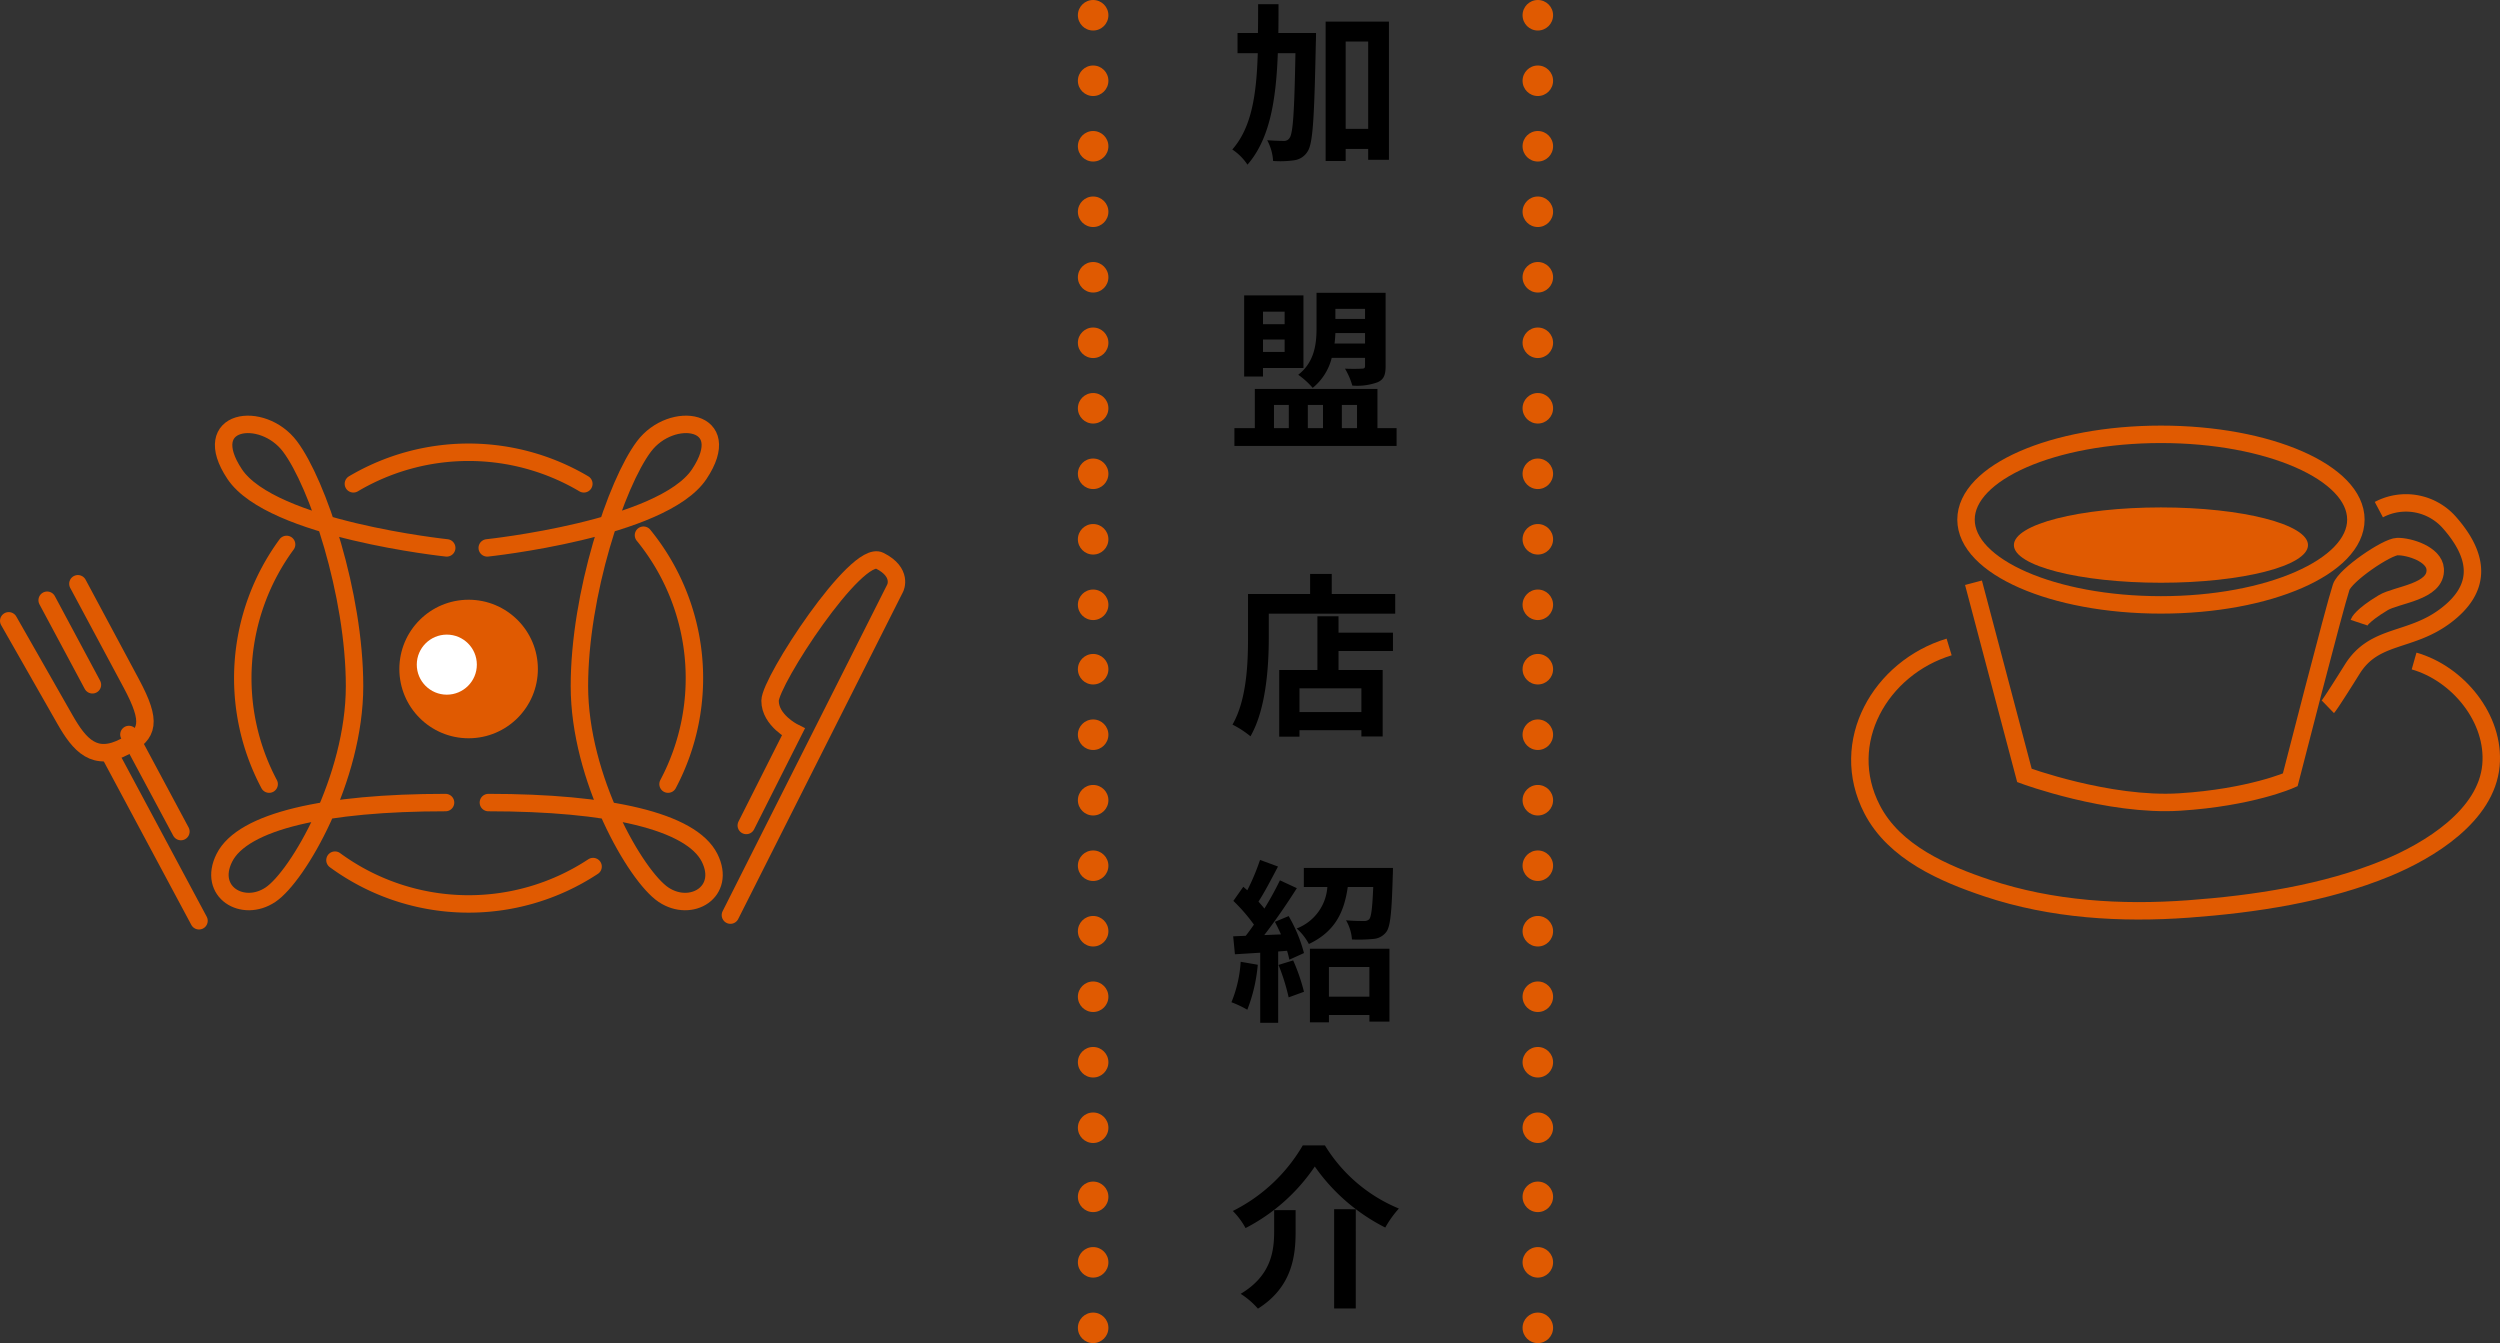 <svg xmlns="http://www.w3.org/2000/svg" width="286.718" height="154.037" viewBox="0 0 286.718 154.037"><rect x="0" y="0" width="286.718" height="154.037" fill="#333333" stroke="none"/><defs><style>.f9af6fc8-5b8b-46a1-8dad-9a29705e95ec{fill:#e05a01;}.b5be3099-420e-4d26-9132-9ac0349aedfd,.f3bb990f-523f-4390-946e-791690e2b047{fill:none;stroke:#e05a01;stroke-miterlimit:10;stroke-width:2px;}.b5be3099-420e-4d26-9132-9ac0349aedfd{stroke-linecap:round;}.acc3d982-c174-47dc-998b-3ae7118db031{fill:#fff;}</style></defs><title>アセット 7</title><g id="bf1422cb-c7f2-4199-8fa2-0b7e66df089d" data-name="レイヤー 2"><g id="b06b8290-914d-4264-a1d3-d747bc3cf0cb" data-name="object"><circle class="f9af6fc8-5b8b-46a1-8dad-9a29705e95ec" cx="176.369" cy="76.75" r="1.75"/><circle class="f9af6fc8-5b8b-46a1-8dad-9a29705e95ec" cx="176.369" cy="91.775" r="1.75"/><circle class="f9af6fc8-5b8b-46a1-8dad-9a29705e95ec" cx="176.369" cy="129.338" r="1.75"/><circle class="f9af6fc8-5b8b-46a1-8dad-9a29705e95ec" cx="176.369" cy="84.263" r="1.75"/><circle class="f9af6fc8-5b8b-46a1-8dad-9a29705e95ec" cx="176.369" cy="99.287" r="1.75"/><circle class="f9af6fc8-5b8b-46a1-8dad-9a29705e95ec" cx="176.369" cy="106.8" r="1.75"/><circle class="f9af6fc8-5b8b-46a1-8dad-9a29705e95ec" cx="176.369" cy="114.313" r="1.75"/><circle class="f9af6fc8-5b8b-46a1-8dad-9a29705e95ec" cx="176.369" cy="121.825" r="1.75"/><circle class="f9af6fc8-5b8b-46a1-8dad-9a29705e95ec" cx="176.369" cy="144.775" r="1.75"/><circle class="f9af6fc8-5b8b-46a1-8dad-9a29705e95ec" cx="176.369" cy="137.263" r="1.75"/><circle class="f9af6fc8-5b8b-46a1-8dad-9a29705e95ec" cx="176.369" cy="152.287" r="1.75"/><circle class="f9af6fc8-5b8b-46a1-8dad-9a29705e95ec" cx="176.369" cy="1.75" r="1.75"/><circle class="f9af6fc8-5b8b-46a1-8dad-9a29705e95ec" cx="176.369" cy="16.775" r="1.75"/><circle class="f9af6fc8-5b8b-46a1-8dad-9a29705e95ec" cx="176.369" cy="54.338" r="1.75"/><circle class="f9af6fc8-5b8b-46a1-8dad-9a29705e95ec" cx="176.369" cy="69.363" r="1.75"/><circle class="f9af6fc8-5b8b-46a1-8dad-9a29705e95ec" cx="176.369" cy="9.263" r="1.75"/><circle class="f9af6fc8-5b8b-46a1-8dad-9a29705e95ec" cx="176.369" cy="24.287" r="1.75"/><circle class="f9af6fc8-5b8b-46a1-8dad-9a29705e95ec" cx="176.369" cy="31.8" r="1.75"/><circle class="f9af6fc8-5b8b-46a1-8dad-9a29705e95ec" cx="176.369" cy="39.313" r="1.75"/><circle class="f9af6fc8-5b8b-46a1-8dad-9a29705e95ec" cx="176.369" cy="46.825" r="1.75"/><circle class="f9af6fc8-5b8b-46a1-8dad-9a29705e95ec" cx="176.369" cy="61.85" r="1.75"/><circle class="f9af6fc8-5b8b-46a1-8dad-9a29705e95ec" cx="125.369" cy="76.75" r="1.75"/><circle class="f9af6fc8-5b8b-46a1-8dad-9a29705e95ec" cx="125.369" cy="91.775" r="1.75"/><circle class="f9af6fc8-5b8b-46a1-8dad-9a29705e95ec" cx="125.369" cy="129.338" r="1.75"/><circle class="f9af6fc8-5b8b-46a1-8dad-9a29705e95ec" cx="125.369" cy="84.263" r="1.75"/><circle class="f9af6fc8-5b8b-46a1-8dad-9a29705e95ec" cx="125.369" cy="99.287" r="1.75"/><circle class="f9af6fc8-5b8b-46a1-8dad-9a29705e95ec" cx="125.369" cy="106.8" r="1.75"/><circle class="f9af6fc8-5b8b-46a1-8dad-9a29705e95ec" cx="125.369" cy="114.313" r="1.75"/><circle class="f9af6fc8-5b8b-46a1-8dad-9a29705e95ec" cx="125.369" cy="121.825" r="1.75"/><circle class="f9af6fc8-5b8b-46a1-8dad-9a29705e95ec" cx="125.369" cy="144.775" r="1.75"/><circle class="f9af6fc8-5b8b-46a1-8dad-9a29705e95ec" cx="125.369" cy="137.263" r="1.75"/><circle class="f9af6fc8-5b8b-46a1-8dad-9a29705e95ec" cx="125.369" cy="152.287" r="1.75"/><circle class="f9af6fc8-5b8b-46a1-8dad-9a29705e95ec" cx="125.369" cy="1.75" r="1.75"/><circle class="f9af6fc8-5b8b-46a1-8dad-9a29705e95ec" cx="125.369" cy="16.775" r="1.75"/><circle class="f9af6fc8-5b8b-46a1-8dad-9a29705e95ec" cx="125.369" cy="54.338" r="1.75"/><circle class="f9af6fc8-5b8b-46a1-8dad-9a29705e95ec" cx="125.369" cy="69.363" r="1.75"/><circle class="f9af6fc8-5b8b-46a1-8dad-9a29705e95ec" cx="125.369" cy="9.263" r="1.75"/><circle class="f9af6fc8-5b8b-46a1-8dad-9a29705e95ec" cx="125.369" cy="24.287" r="1.75"/><circle class="f9af6fc8-5b8b-46a1-8dad-9a29705e95ec" cx="125.369" cy="31.8" r="1.75"/><circle class="f9af6fc8-5b8b-46a1-8dad-9a29705e95ec" cx="125.369" cy="39.313" r="1.75"/><circle class="f9af6fc8-5b8b-46a1-8dad-9a29705e95ec" cx="125.369" cy="46.825" r="1.75"/><circle class="f9af6fc8-5b8b-46a1-8dad-9a29705e95ec" cx="125.369" cy="61.85" r="1.75"/><path d="M150.931,4.237s0,.78-.02,1.08c-.18,8.522-.321,11.583-.941,12.5a2.129,2.129,0,0,1-1.54,1.02,11.277,11.277,0,0,1-2.421.08,5.718,5.718,0,0,0-.679-2.38c.8.06,1.52.08,1.9.08a.724.724,0,0,0,.68-.36c.381-.541.541-3.021.66-9.7h-2.02c-.2,5.342-.9,9.823-3.481,12.783a6.253,6.253,0,0,0-1.74-1.74c2.24-2.541,2.78-6.362,2.921-11.043h-2.321V4.237h2.34c.021-1.06.021-2.161.021-3.3h2.34c0,1.12,0,2.221-.02,3.3Zm8.362-1.3V18.78h-2.381V17.54h-2.58v1.38h-2.3V2.937Zm-2.381,12.3V5.217h-2.58V15.239Z" transform="translate(0 -0.456)"/><path d="M160.172,49.56V51.6h-18.6V49.56h2.341v-4.5h14.062v4.5Zm-15.323-5.922h-2.16v-9.3h6.8v8.322h-4.642Zm0-7.441v1.44h2.481V36.2Zm2.481,4.621V39.4h-2.481v1.421Zm-1.22,8.742h1.7V46.9h-1.7Zm6.621-8.062a6.4,6.4,0,0,1-2.181,3.441,9.059,9.059,0,0,0-1.66-1.5c1.9-1.48,2.1-3.6,2.1-5.381V34.036h7.922v8.4c0,1.02-.2,1.54-.92,1.86a6.857,6.857,0,0,1-2.9.381,8.007,8.007,0,0,0-.839-1.941c.8.04,1.68.02,1.94,0,.28,0,.36-.08.36-.32V41.5Zm-2.74,5.4V49.56h1.74V46.9Zm6.561-7.041v-1.2h-3.4c-.02.38-.04.8-.1,1.2Zm-3.4-3.981v1.16h3.4v-1.16Zm.74,11.022V49.56h1.74V46.9Z" transform="translate(0 -0.456)"/><path d="M160.013,68.577v2.26h-14.5v2.781c0,3.22-.3,8.162-2.1,11.282a11.087,11.087,0,0,0-2.061-1.34c1.64-2.861,1.78-7.062,1.78-9.942V68.577h7.122v-2.3h2.48v2.3Zm-6.5,4.441h6.242v2.1h-6.242V77.3h5.062V84.92h-2.441V84.2h-7.1v.74H146.71V77.3h4.381V71.137h2.42Zm2.621,6.381h-7.1V82.12h7.1Z" transform="translate(0 -0.456)"/><path d="M144.25,111.1a18.532,18.532,0,0,1-1.2,5.161,11.756,11.756,0,0,0-1.82-.86,14.554,14.554,0,0,0,1.06-4.641Zm3.541-5.581a16.939,16.939,0,0,1,1.759,4.241l-1.679.76a9.941,9.941,0,0,0-.261-1.021l-1.02.08v8.182h-2.06v-8.041l-2.9.179-.2-2.06,1.44-.06c.3-.38.62-.82.94-1.28a19.632,19.632,0,0,0-2.36-2.721l1.14-1.62c.14.12.3.26.46.4a25.24,25.24,0,0,0,1.46-3.481l2.061.76c-.72,1.361-1.521,2.921-2.24,4.021.24.28.479.54.679.8a36.043,36.043,0,0,0,1.781-3.24l1.94.9c-1.1,1.74-2.48,3.761-3.74,5.381l1.92-.08c-.22-.5-.46-1-.7-1.44Zm.519,5.081a21.956,21.956,0,0,1,1.24,3.6l-1.759.641a23.758,23.758,0,0,0-1.161-3.721ZM159.753,100s0,.581-.02.861c-.12,4.16-.261,5.881-.761,6.5a2.022,2.022,0,0,1-1.479.78,17.76,17.76,0,0,1-2.442.06,5.053,5.053,0,0,0-.679-2.2c.84.08,1.64.08,2.02.08a.825.825,0,0,0,.64-.2c.24-.3.36-1.3.461-3.7h-2.921c-.4,2.781-1.381,5.081-4.461,6.541a6.28,6.28,0,0,0-1.4-1.78,5.491,5.491,0,0,0,3.52-4.761h-2.7V100Zm-9.522,9.262h9.122v8.362h-2.3v-.76h-4.641v.84h-2.18Zm2.18,2.1v3.4h4.641v-3.4Z" transform="translate(0 -0.456)"/><path d="M142.849,141.3a8.473,8.473,0,0,0-1.46-1.96,19.206,19.206,0,0,0,8.022-7.522h2.54a17.967,17.967,0,0,0,8.482,7.242,12.017,12.017,0,0,0-1.56,2.18,21.92,21.92,0,0,1-8.082-7A21.417,21.417,0,0,1,142.849,141.3Zm5.741-2.06v2.48c0,2.821-.419,6.362-4.321,8.822a9.116,9.116,0,0,0-1.98-1.7c3.5-2.081,3.84-4.9,3.84-7.182v-2.42Zm6.9-.1V150.52h-2.481V139.138Z" transform="translate(0 -0.456)"/><path class="b5be3099-420e-4d26-9132-9ac0349aedfd" d="M55.879,63.292s20.086-2.114,24.315-8.457-3.171-7.4-6.343-3.172-7.4,16.915-7.4,27.487,6.475,21.8,9.647,23.919,7.235-.33,5.286-4.229C79.269,94.611,69.754,92.5,56.011,92.5" transform="translate(0 -0.456)"/><path class="b5be3099-420e-4d26-9132-9ac0349aedfd" d="M51.234,63.292s-20.087-2.114-24.316-8.457,3.172-7.4,6.344-3.172,7.4,16.915,7.4,27.487-6.475,21.8-9.647,23.919-7.235-.33-5.286-4.229C27.843,94.611,37.358,92.5,51.1,92.5" transform="translate(0 -0.456)"/><path class="b5be3099-420e-4d26-9132-9ac0349aedfd" d="M30.868,90.383a25.923,25.923,0,0,1,2-27.487" transform="translate(0 -0.456)"/><path class="b5be3099-420e-4d26-9132-9ac0349aedfd" d="M68.017,99.842a25.914,25.914,0,0,1-29.6-.737" transform="translate(0 -0.456)"/><path class="b5be3099-420e-4d26-9132-9ac0349aedfd" d="M73.8,61.838a25.926,25.926,0,0,1,2.817,28.545" transform="translate(0 -0.456)"/><path class="b5be3099-420e-4d26-9132-9ac0349aedfd" d="M40.53,55.944a25.929,25.929,0,0,1,26.429,0" transform="translate(0 -0.456)"/><circle class="f9af6fc8-5b8b-46a1-8dad-9a29705e95ec" cx="53.744" cy="76.726" r="7.944"/><circle class="acc3d982-c174-47dc-998b-3ae7118db031" cx="51.244" cy="76.226" r="3.444"/><path class="b5be3099-420e-4d26-9132-9ac0349aedfd" d="M83.769,105.407l18.9-37.509s.9-1.786-1.779-3.136S88.323,78.588,88.317,80.824s2.672,3.585,2.672,3.585l-5.4,10.717" transform="translate(0 -0.456)"/><line class="b5be3099-420e-4d26-9132-9ac0349aedfd" x1="10.6" y1="78.537" x2="5.408" y2="68.839"/><path class="b5be3099-420e-4d26-9132-9ac0349aedfd" d="M1,71.656l6.44,11.3c1.684,2.955,3.41,4.98,6.936,3.092,2.645-1.416,3.055-2.77.7-7.178L8.934,67.407" transform="translate(0 -0.456)"/><line class="b5be3099-420e-4d26-9132-9ac0349aedfd" x1="14.786" y1="84.236" x2="20.748" y2="95.37"/><line class="b5be3099-420e-4d26-9132-9ac0349aedfd" x1="12.613" y1="86.533" x2="22.823" y2="105.602"/><ellipse class="f9af6fc8-5b8b-46a1-8dad-9a29705e95ec" cx="247.833" cy="62.514" rx="16.865" ry="4.319"/><ellipse class="f3bb990f-523f-4390-946e-791690e2b047" cx="247.833" cy="59.592" rx="22.356" ry="9.781"/><path class="f3bb990f-523f-4390-946e-791690e2b047" d="M226.334,67.289l5.843,22.1s9.654,3.556,17.783,3.048,12.7-2.54,12.7-2.54,5.08-19.816,5.843-22.1c.467-1.4,5.236-4.632,6.446-4.656,1.361-.027,4.226.865,4.34,2.584.175,2.631-4.413,2.922-5.96,3.85-2.54,1.524-2.794,2.286-2.794,2.286" transform="translate(0 -0.456)"/><path class="f3bb990f-523f-4390-946e-791690e2b047" d="M272.824,58.905a6.638,6.638,0,0,1,8.13,1.524c3.556,4.065,3.556,7.622-.508,10.67s-8.13,2.033-10.67,6.1-2.8,4.319-2.8,4.319" transform="translate(0 -0.456)"/><path class="f3bb990f-523f-4390-946e-791690e2b047" d="M223.54,74.656c-7.864,2.386-12.819,10.915-8.83,18.626,2.549,4.927,8.22,7.369,13.22,9.039,7.389,2.467,15.322,2.947,23.048,2.383,7.594-.554,15.7-1.775,22.773-4.695,4.849-2,11.408-6,11.93-11.778.485-5.369-3.794-10.535-8.817-11.964" transform="translate(0 -0.456)"/></g></g></svg>